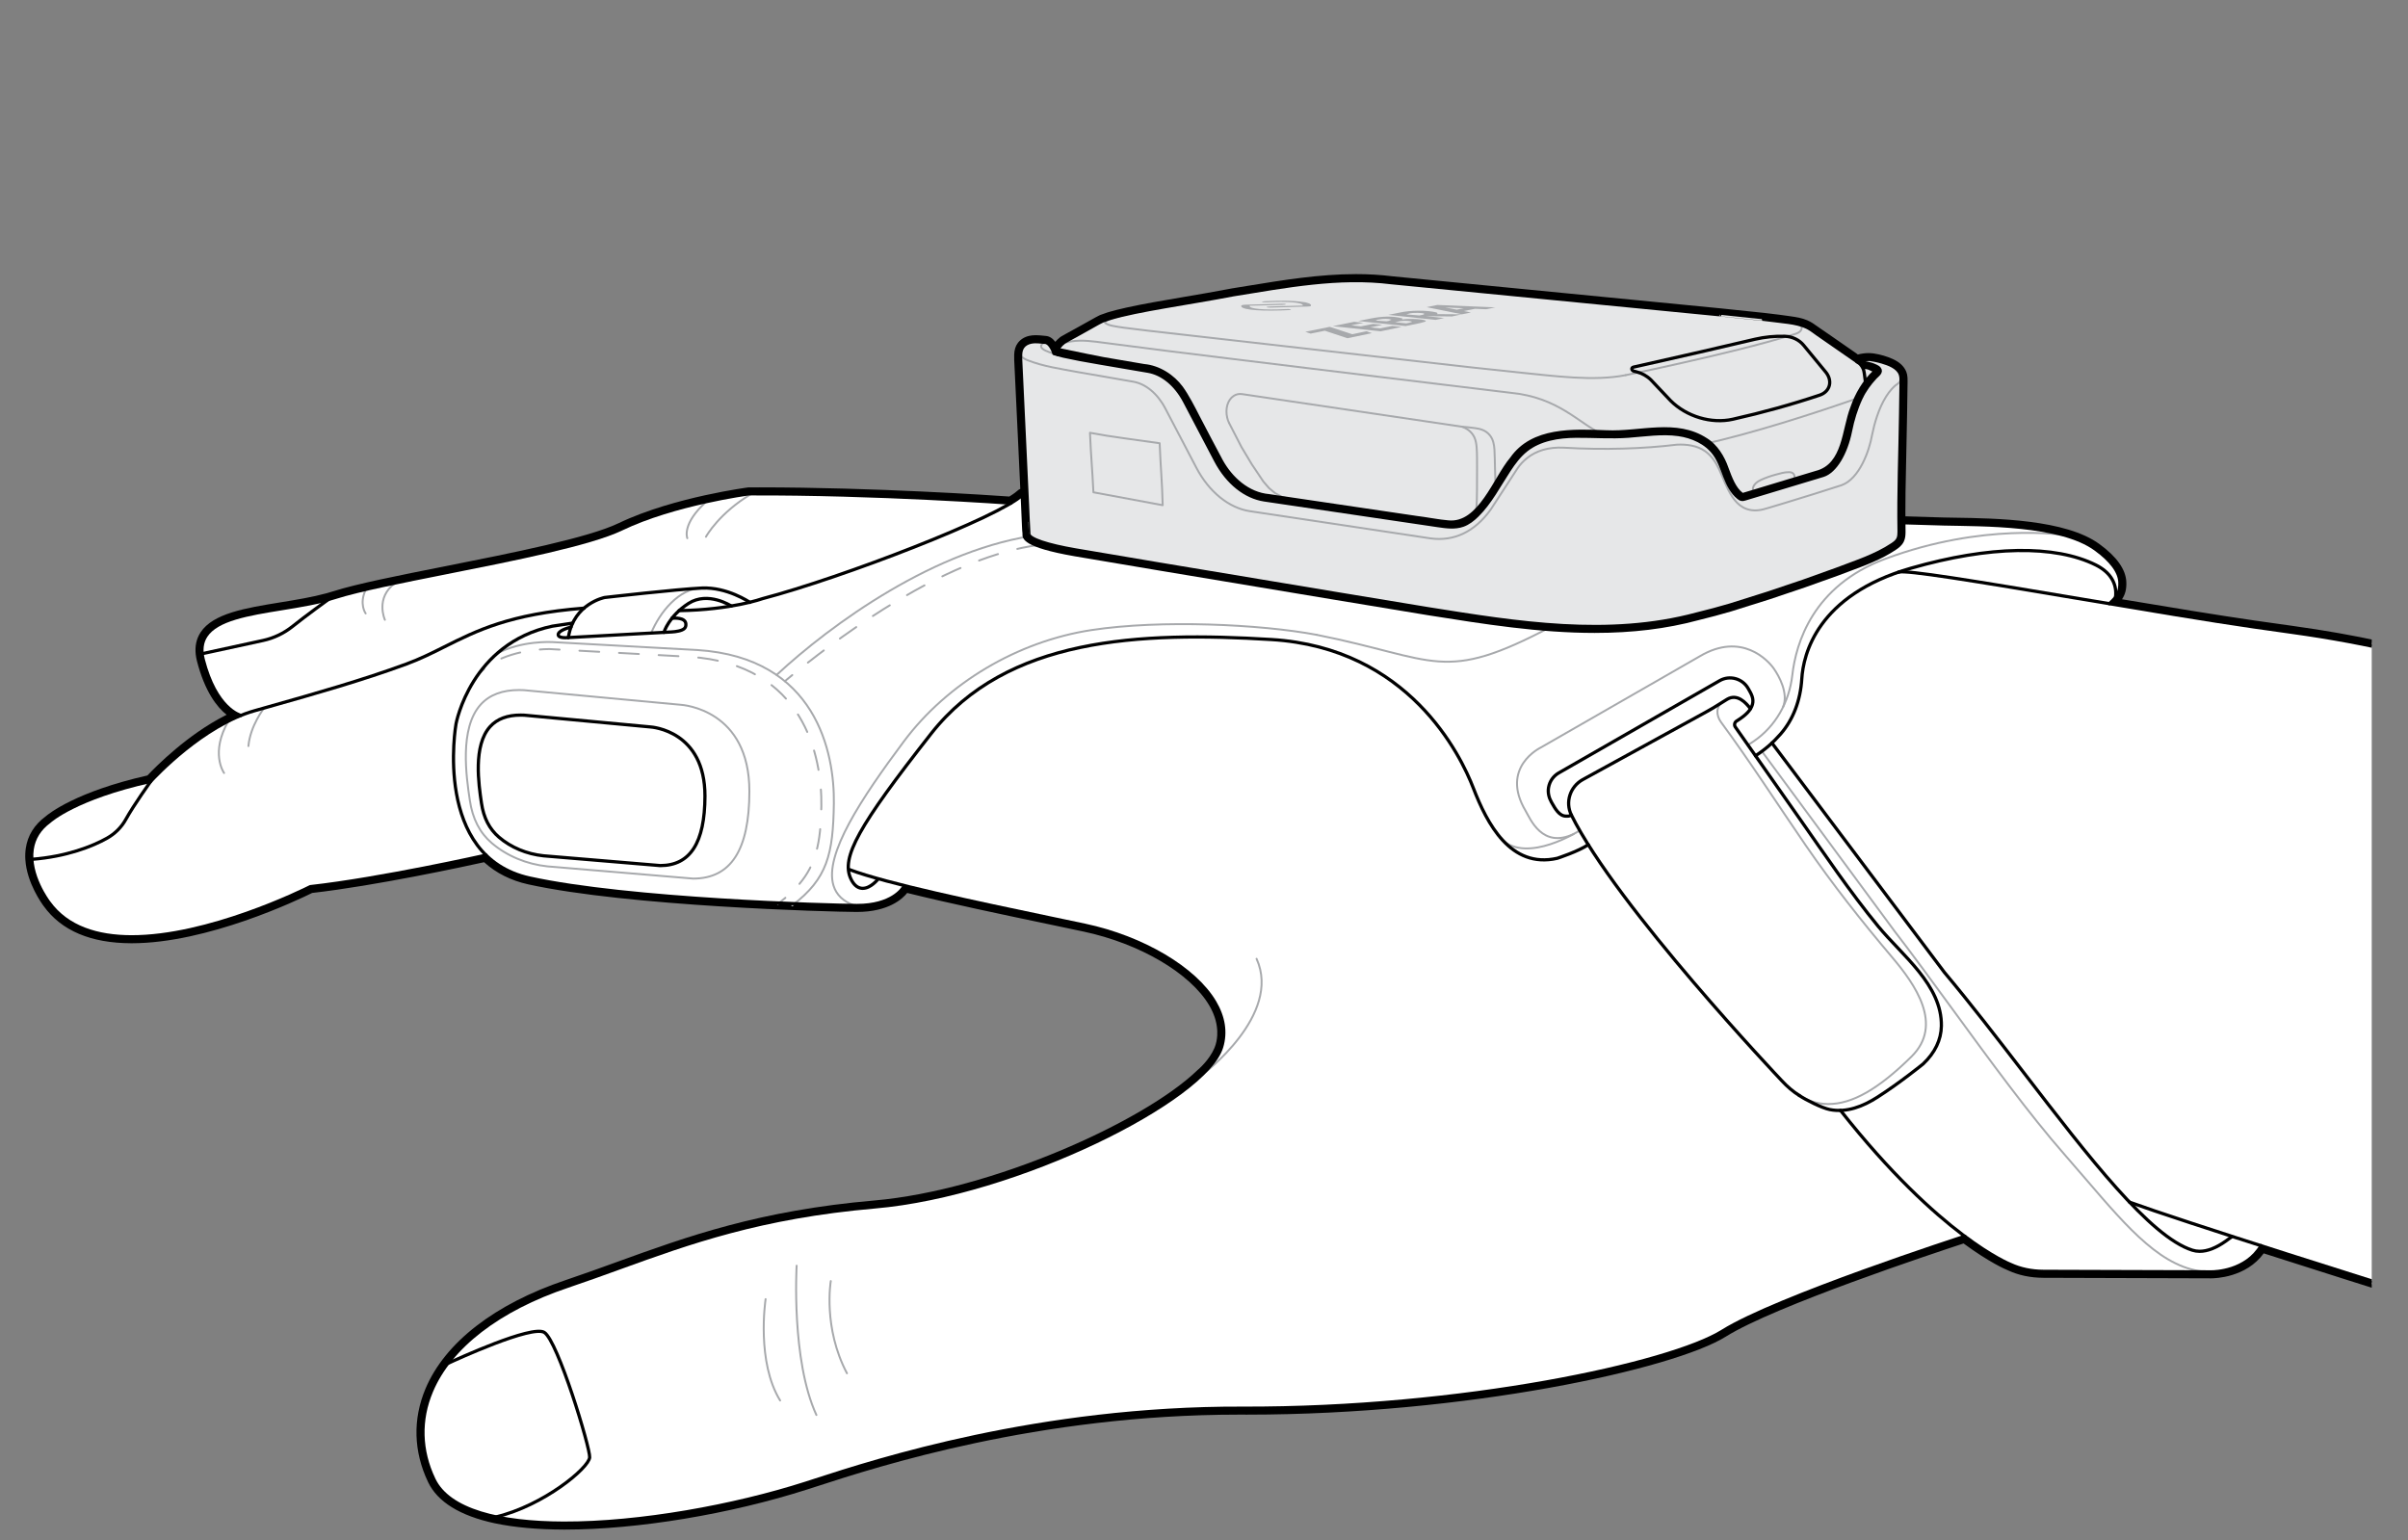 <?xml version="1.0" encoding="utf-8"?>
<!-- Generator: Adobe Illustrator 28.1.0, SVG Export Plug-In . SVG Version: 6.00 Build 0)  -->
<svg version="1.1" id="Standard_Layer" xmlns="http://www.w3.org/2000/svg" xmlns:xlink="http://www.w3.org/1999/xlink" x="0px"
	 y="0px" viewBox="0 0 372.936 238.555" style="enable-background:new 0 0 372.936 238.555;" xml:space="preserve">
<rect x="0" y="0" width="372.936" height="238.555" fill="#808080" stroke="none"/>
<style type="text/css">
	.st0{clip-path:url(#SVGID_00000168085925374506818880000009715123095488724154_);}
	.st1{fill:#FFFFFF;}
	.st2{fill:none;stroke:#A7A9AC;stroke-width:0.3;stroke-linecap:round;stroke-linejoin:round;}
	
		.st3{fill:none;stroke:#A7A9AC;stroke-width:0.3;stroke-linecap:round;stroke-linejoin:round;stroke-dasharray:0,0,3.072,3.072;}
	
		.st4{fill:none;stroke:#A7A9AC;stroke-width:0.3;stroke-linecap:round;stroke-linejoin:round;stroke-dasharray:0,0,3.098,3.098;}
	.st5{fill:none;stroke:#000000;stroke-width:0.5;stroke-linecap:round;stroke-linejoin:round;}
	.st6{fill:#E6E7E8;}
	.st7{fill:#A7A9AC;}
	.st8{display:none;fill:none;stroke:#FFFFFF;stroke-width:3;stroke-linecap:round;stroke-linejoin:round;}
</style>
<g>
	<g>
		<defs>
			<rect id="SVGID_1_" x="2.553" y="39.056" width="364.766" height="199.5"/>
		</defs>
		<clipPath id="SVGID_00000040552205828329812660000012133669047023063215_">
			<use xlink:href="#SVGID_1_"  style="overflow:visible;"/>
		</clipPath>
		<g style="clip-path:url(#SVGID_00000040552205828329812660000012133669047023063215_);">
			<path class="st1" d="M87.285,236.415c-4.044-0.014-7.588-0.337-10.534-0.961
				c-0.016-0.002-0.031-0.005-0.046-0.008c-5.21-1.13-8.558-3.181-9.95-6.094
				c-2.199-4.602-2.333-9.471-0.387-14.083
				c2.965-7.011,10.567-12.88,21.407-16.526c2.687-0.904,5.317-1.857,7.862-2.779
				l0.227-0.081c10.736-3.888,21.819-7.9,39.597-9.442
				c18.137-1.573,41.959-12.222,50.351-20.333
				c0.049-0.042,1.853-1.54,2.728-3.572c0.647-1.506,0.469-3.104,0.467-3.119
				c-0.097-1.327-0.533-2.649-1.302-3.953c-3.012-5.1-10.96-9.786-19.778-11.66
				l-5.531-1.166c-6.904-1.447-15.468-3.242-22.106-4.895
				c-0.219,0.353-2.054,3.01-7.541,3.01c-4.217-0.013-35.422-0.873-50.809-4.259
				c-2.692-0.591-4.984-1.766-6.817-3.491c-2.137,0.476-16.686,3.672-26.914,4.817
				c-1.948,0.969-16.066,7.778-27.793,7.778c-6.172-0.014-10.597-1.88-13.245-5.547
				c-0.255-0.34-2.523-3.462-2.741-6.922c-0.039-0.542-0.02-1.1,0.06-1.652
				c0.273-1.867,1.243-3.424,2.884-4.628c0.126-0.118,4.148-3.69,15.722-6.286
				c1.181-1.26,6.115-6.309,12.018-9.299c0.013-0.008,0.024-0.015,0.036-0.021
				c0.318-0.161,0.635-0.313,0.947-0.455c-1.398-0.866-3.705-3.07-5.107-8.53
				c-0.081-0.33-0.141-0.647-0.174-0.952c-0.13-1.167,0.096-2.206,0.671-3.087
				c1.809-2.77,6.765-3.573,12.012-4.424c2.435-0.396,4.951-0.807,7.227-1.428
				c0.377-0.103,0.747-0.212,1.11-0.327c3.549-1.134,10.167-2.446,17.175-3.836
				l0.279,0.454l-0.098-0.49c10.339-2.055,22.058-4.384,26.851-6.688
				c4.339-2.083,9.583-3.473,13.228-4.272c0.011-0.003,0.03-0.008,0.03-0.008
				c3.839-0.842,6.614-1.203,6.637-1.205l1.635-0.006
				c18.462,0,36.968,1.294,38.876,1.432c0.688-0.419,1.203-0.788,1.533-1.097
				c0.093-0.087,0.216-0.135,0.342-0.135c0.011,0,7.331,0.467,7.331,0.467
				l135.417,4.001c0.503,0.011,1.06,0.02,1.656,0.028
				c6.363,0.099,17.015,0.263,22.111,3.977c2.57,1.869,3.908,3.725,3.977,5.516
				c0.046,1.094-0.179,1.858-0.776,2.637c-0.092,0.121-0.192,0.241-0.302,0.362
				c7.235,1.213,15.286,2.548,21.341,3.426c2.135,0.309,4.066,0.58,5.855,0.827
				c10.291,1.434,16.665,3,28.236,5.846c3.132,0.77,6.653,1.636,10.746,2.62
				c22.424,5.407,62.451,12.177,63.709,12.215c0.141,0.004,0.281,0.067,0.373,0.175
				c0.092,0.106,0.143,0.247,0.125,0.387l-12.963,103.923
				c-0.019,0.147-0.101,0.278-0.225,0.358c-0.082,0.053-0.177,0.08-0.271,0.08
				c-0.05,0-0.1-0.008-0.148-0.022l-0.411-0.127
				c-10.271-3.173-62.884-19.444-93.708-29.337
				c-2.544,3.84-7.343,3.954-7.896,3.954l-26.009-0.08
				c-1.941-0.006-3.729-0.383-5.314-1.121c-0.448-0.181-2.93-1.255-6.979-4.255
				c-4.006,1.31-29.452,9.719-37.163,14.554
				c-8.014,5.018-39.999,12.016-73.888,12.016l-1.29-0.002
				c-31.186,0-56.074,8.077-65.443,11.118l-1.495,0.481
				c-11.925,3.827-26.25,6.204-37.385,6.204H87.285z"/>
			<path d="M117.571,76.488c18.648,0,37.639,1.34,38.995,1.442
				c0.784-0.469,1.377-0.889,1.753-1.241l7.299,0.465l135.434,4.002
				c5.797,0.125,18.042-0.06,23.487,3.909c2.444,1.778,3.71,3.506,3.772,5.13
				c0.037,0.883-0.105,1.574-0.673,2.315c-0.241,0.315-0.555,0.642-0.969,0.994
				c8.161,1.37,16.247,2.71,22.334,3.593c2.136,0.309,4.068,0.58,5.858,0.827
				c13.025,1.815,19.618,3.809,38.933,8.457
				c22.208,5.355,62.685,12.229,63.823,12.229c0.002,0,0.004,0,0.006-0
				l-12.963,103.922c-0.778-0.241-60.724-18.741-94.484-29.581
				c-2.346,3.951-7.155,4.049-7.679,4.049h-0.043l-25.964-0.08
				c-1.864-0.006-3.58-0.364-5.105-1.074c-0.043-0.018-2.648-1.031-7.099-4.358
				c-0.889,0.29-29.229,9.488-37.519,14.686
				c-8.015,5.018-39.793,11.94-73.618,11.94c-0.252,0-0.509-0-0.761-0.001
				c-0.179-0.001-0.353-0.001-0.532-0.001c-31.244,0-56.184,8.086-65.6,11.143
				l-1.494,0.482c-10.986,3.525-25.461,6.18-37.233,6.18
				c-0.081,0-0.163-0-0.244-0c-3.858-0.012-7.42-0.309-10.463-0.957
				h-0.012c-4.722-1.025-8.198-2.877-9.605-5.821
				c-2.136-4.469-2.266-9.198-0.377-13.673c2.908-6.877,10.408-12.648,21.106-16.247
				c2.772-0.932,5.475-1.914,8.099-2.864c10.692-3.87,21.747-7.877,39.47-9.414
				c18.522-1.607,42.18-12.28,50.655-20.472c0,0,1.903-1.559,2.839-3.733
				c0.714-1.659,0.505-3.378,0.505-3.378c-0.099-1.372-0.55-2.758-1.368-4.147
				c-3.08-5.216-11.161-9.994-20.105-11.895c-1.747-0.37-3.605-0.759-5.531-1.167
				c-7.333-1.537-15.834-3.321-22.451-4.982l-0.185,0.315
				c-0.068,0.111-1.696,2.772-7.117,2.772c-0.012,0-0.025,0-0.037-0
				c-4.173-0.012-35.316-0.87-50.662-4.247c-2.895-0.636-5.099-1.907-6.772-3.549
				c-0.161,0.037-16.321,3.667-27.211,4.877c-1.244,0.622-15.759,7.766-27.649,7.766
				c-0.031,0-0.061-0-0.092-0c-5.21-0.012-9.908-1.407-12.747-5.34
				c-0.111-0.148-2.432-3.235-2.648-6.661c-0.037-0.512-0.019-1.031,0.056-1.549
				c0.253-1.728,1.154-3.173,2.685-4.296c0.142-0.13,4.105-3.661,15.686-6.235
				c0.617-0.667,5.766-6.167,12.013-9.321l0.006-0.006
				c0.636-0.321,1.284-0.617,1.938-0.877c-0.179-0.056-3.877-1.037-5.84-8.679
				c-0.074-0.302-0.13-0.599-0.161-0.883c-0.117-1.049,0.08-1.975,0.593-2.759
				c1.685-2.58,6.537-3.37,11.673-4.204c2.463-0.401,4.994-0.815,7.278-1.438
				c0.383-0.105,0.759-0.216,1.13-0.333c3.537-1.13,10.179-2.445,17.21-3.84
				c10.408-2.068,22.198-4.408,27.062-6.747c4.166-2,9.202-3.376,13.146-4.24
				c0.001-0.001,0.001-0.001,0.002-0.002l-0.001,0.002
				c0.001-0,0.001-0,0.002-0c3.766-0.827,6.525-1.191,6.58-1.198
				c0.528-0.002,1.057-0.003,1.586-0.003 M457.623,118.609h0.005 M117.57,75.488
				c-0.53,0-1.061,0.001-1.59,0.003c-0.035,0-0.071,0.002-0.106,0.006
				c-0.023,0.003-2.773,0.357-6.635,1.204c-0.034,0.006-0.068,0.013-0.102,0.022
				c-3.669,0.806-8.94,2.205-13.314,4.305c-4.74,2.28-16.435,4.604-26.754,6.654
				l-0.07,0.014l-0.146,0.029c-6.998,1.388-13.607,2.7-17.174,3.839
				c-0.356,0.113-0.72,0.22-1.09,0.322c-2.243,0.612-4.75,1.021-7.174,1.416
				c-5.359,0.87-10.421,1.691-12.35,4.644c-0.641,0.981-0.893,2.13-0.749,3.417
				c0.034,0.312,0.096,0.652,0.183,1.01c1.228,4.782,3.119,7.162,4.597,8.338
				c-0.058,0.029-0.116,0.058-0.175,0.087c-0.022,0.011-0.044,0.023-0.066,0.036
				c-5.805,2.948-10.664,7.84-12.022,9.276
				c-11.085,2.508-15.294,5.93-15.794,6.364c-1.73,1.282-2.755,2.941-3.047,4.931
				c-0.084,0.59-0.106,1.183-0.063,1.766c0.227,3.6,2.577,6.83,2.844,7.187
				c2.737,3.791,7.298,5.727,13.546,5.741l0.094,0
				c11.68,0,25.697-6.685,27.936-7.792c9.794-1.106,23.758-4.127,26.624-4.76
				c1.865,1.69,4.17,2.845,6.858,3.435c15.439,3.397,46.691,4.258,50.873,4.27
				c4.977,0,7.133-2.106,7.793-2.944c6.594,1.631,14.998,3.393,21.795,4.817
				l2.625,0.554l2.903,0.613c8.69,1.847,16.507,6.439,19.452,11.426
				c0.728,1.236,1.143,2.485,1.231,3.71c0.006,0.06,0.166,1.534-0.426,2.91
				c-0.823,1.913-2.538,3.342-2.555,3.356c-0.02,0.017-0.041,0.035-0.06,0.053
				c-8.333,8.054-32.01,18.63-50.047,20.194
				c-17.839,1.547-28.951,5.57-39.697,9.46l-0.193,0.07
				c-2.561,0.928-5.209,1.888-7.911,2.797
				c-10.978,3.693-18.687,9.661-21.708,16.806
				c-2.004,4.748-1.867,9.76,0.395,14.494c1.463,3.06,4.926,5.202,10.295,6.367
				c0.025,0.005,0.05,0.01,0.075,0.013c2.976,0.628,6.545,0.953,10.61,0.966
				l0.247,0c11.183,0,25.567-2.386,37.538-6.227l1.495-0.482
				c9.348-3.035,34.176-11.095,65.293-11.095l0.529,0.001l0.763,0.001
				c33.975,0,66.084-7.043,74.149-12.092c7.546-4.731,32.291-12.942,36.808-14.422
				c3.981,2.924,6.433,3.984,6.897,4.171c1.61,0.751,3.469,1.144,5.485,1.15
				l25.964,0.08c0.61,0,5.409-0.114,8.142-3.866
				c31.192,10.006,83.315,26.123,93.516,29.273l0.256,0.079
				c0.097,0.03,0.196,0.045,0.296,0.045c0.19,0,0.379-0.054,0.542-0.16
				c0.249-0.161,0.413-0.423,0.45-0.716l12.954-103.851
				c0.013-0.063,0.019-0.128,0.019-0.195c0-0.55-0.441-0.996-0.99-1
				c-1.501-0.109-41.442-6.857-63.607-12.201
				c-4.092-0.985-7.612-1.85-10.743-2.62
				c-11.587-2.849-17.97-4.418-28.286-5.855
				c-1.79-0.247-3.72-0.518-5.853-0.826c-5.841-0.847-13.5-2.112-20.503-3.286
				c0.51-0.777,0.712-1.596,0.667-2.668c-0.074-1.947-1.481-3.932-4.183-5.896
				c-5.222-3.807-15.971-3.973-22.393-4.072c-0.597-0.009-1.154-0.018-1.661-0.029
				l-135.426-4.002l-7.265-0.464c-0.021-0.001-0.042-0.002-0.064-0.002
				c-0.253,0-0.497,0.096-0.683,0.269c-0.201,0.188-0.59,0.5-1.317,0.951
				c-2.623-0.186-20.78-1.421-38.748-1.421
				C117.57,75.488,117.57,75.488,117.57,75.488z"/>
			<path class="st2" d="M276.163,109.484c0.832-2.113-0.609-4.731-1.461-5.947
				s-4.959-5.721-11.424-1.901l-24.649,14.147c0,0-6.375,3.037-2.352,9.812
				c0.723,1.217,2.552,5.902,7.456,3.578"/>
			<path class="st2" d="M59.609,96.002c-0.015-0.035-1.532-3.401,1.583-5.685"/>
			<path class="st2" d="M56.629,95.018c-0.043-0.059-1.018-1.486-0.015-3.615"/>
			<path class="st2" d="M38.472,115.557c0.294-3.145,2.359-5.787,2.443-5.894"/>
			<path class="st2" d="M34.704,119.729c-0.09-0.124-2.155-3.16,0.672-8.037"/>
			<path class="st2" d="M80.409,106.877c-2.591-0.008-4.59,0.743-5.951,2.237
				c-3.35,3.682-2.234,11.219-1.695,14.841c0.423,2.861,1.534,5.028,3.397,6.624
				c2.326,1.99,5.391,3.274,8.634,3.615l22.569,1.891
				c5.833-0.014,8.685-4.426,8.697-13.49c0.019-12.66-10.235-13.411-10.671-13.436
				l-24.272-2.263C80.875,106.883,80.639,106.877,80.409,106.877z"/>
			<path class="st2" d="M341.79,196.997c-6.77-0.393-12.042-6.54-18.72-14.323
				c-1.062-1.238-2.164-2.523-3.317-3.837
				c-5.466-6.232-11.558-14.575-17.451-22.644
				c-3.171-4.341-6.163-8.442-8.868-11.943l-20.561-27.877"/>
			<path class="st2" d="M270.701,115.384c0.398-0.224,0.57-0.342,0.94-0.596
				c3.292-2.246,5.458-5.973,5.943-10.225c0.561-4.925,3.174-13.811,14.36-17.991
				c15.215-5.684,27.646-3.708,27.765-3.687"/>
			<path class="st2" d="M232.605,130.044c4.007,3.743,11.966-1.355,12.05-1.41"/>
			<path class="st2" d="M132.3,140.235c-1.696-0.6-2.778-1.638-3.218-3.083
				c-1.459-4.803,4.366-13.549,10.878-22.284
				c6.762-9.07,17.633-15.529,29.077-17.276
				c10.79-1.645,26.207-0.893,34.878,0.735"/>
			<path class="st2" d="M126.438,219.166c-3.909-8.492-3.067-22.976-3.058-23.121"/>
			<path class="st2" d="M131.172,212.708c-3.732-7.064-2.517-14.213-2.504-14.284"/>
			<path class="st2" d="M120.821,216.922c-3.66-5.949-2.307-15.305-2.248-15.7"/>
			<path class="st2" d="M186.141,166.511c0.125-0.091,12.433-9.282,8.467-18.008"/>
			<path class="st2" d="M109.332,83.143c0.082-0.15,2.075-3.684,7-6.625"/>
			<path class="st2" d="M106.446,83.362c-0.036-0.101-0.855-2.237,2.96-5.674"/>
			<path class="st2" d="M266.836,108.71c-1.083,0.684-1.08,2.078-0.296,3.142
				c4.579,6.215,8.746,12.717,13.114,19.078c4.132,6.017,8.66,11.751,13.372,17.322
				c3.566,4.216,8.017,10.462,3.018,15.395c-5.088,5.024-9.187,7.366-12.874,7.355
				c-0.056-0-0.11-0-0.166-0.002c-1.523-0.034-2.96-0.47-4.339-1.321"
				/>
			<path class="st2" d="M108.735,91.081c-3.625,0.025-6.587,3.837-7.884,6.974"/>
			<path class="st2" d="M120.468,140.004c0.412-0.318,0.801-0.631,1.167-0.943"/>
			<path class="st3" d="M123.814,136.902c2.534-3,3.308-6.347,3.393-12.012
				c0.114-7.644-2.624-22.019-20.422-23.16l-21.677-1.198
				c0,0-5.075-0.076-8.858,2.178"/>
			<path class="st2" d="M74.99,103.598c-0.383,0.319-0.74,0.672-1.062,1.061"/>
			<path class="st2" d="M122.7,140.235c5.447-4.158,6.324-7.906,6.443-15.76
				c0.118-7.854-2.72-22.623-21.166-23.795l-22.467-1.231
				c0,0-4.781-0.272-8.568,1.809"/>
			<path class="st2" d="M120.27,104.545c8.344-7.759,24.773-19.776,40.904-21.723"/>
			<path class="st2" d="M121.546,105.51c0.349-0.289,0.736-0.607,1.158-0.95"/>
			<path class="st4" d="M125.122,102.63c8.15-6.38,23.507-17.135,37.027-18.365"/>
			<path class="st2" d="M163.699,84.166c0.503-0.018,1.003-0.022,1.5-0.01"/>
			<path class="st5" d="M50.858,92.852c-0.024,0.017-3.578,2.585-5.537,4.162
				c-1.334,1.07-2.911,1.826-4.564,2.185l-9.45,2.052"/>
			<path class="st5" d="M23.356,121.017c-0.03,0.031-2.601,3.61-3.879,5.911
				c-0.664,1.196-1.661,2.196-2.888,2.89c-2.247,1.272-6.328,2.874-11.662,3.279"/>
			<path class="st5" d="M69.396,211.161c1.32-0.614,12.956-5.952,14.896-4.79
				c2.067,1.249,7.131,17.897,7.031,19.358c-0.115,1.638-7.115,7.456-14.51,9.229"
				/>
			<path class="st5" d="M37.312,110.811c-0.179-0.052-3.874-1.032-5.842-8.676
				c-0.365-1.419-0.221-2.644,0.432-3.641c1.688-2.583,6.539-3.372,11.676-4.207
				c2.877-0.467,5.853-0.951,8.407-1.767c3.541-1.13,10.182-2.448,17.212-3.843
				c10.405-2.064,22.2-4.405,27.063-6.743
				c8.144-3.917,19.617-5.429,19.731-5.444c19.741-0.08,40.371,1.425,40.576,1.44
				"/>
			<path class="st5" d="M75.278,132.456c-0.162,0.036-16.323,3.667-27.213,4.875
				c-1.249,0.626-15.834,7.807-27.743,7.771c-5.209-0.015-9.905-1.412-12.747-5.342
				c-0.127-0.166-3.171-4.231-2.592-8.211c0.251-1.729,1.155-3.175,2.688-4.298
				c0.141-0.13,4.103-3.657,15.685-6.234c0.742-0.808,8.117-8.678,16.036-10.923
				l2.284-0.647c7.381-2.089,14.352-4.062,21.262-6.598
				c2.118-0.778,3.935-1.686,5.856-2.648c5.018-2.511,10.13-5.108,21.658-6.005"
				/>
			<path class="st5" d="M271.877,117.061c1.576-1.022,2.731-2.053,3.874-3.352
				c1.95-2.221,3.092-5.185,3.3-8.568c0.234-3.762,2.352-12.964,16.95-17.147
				c12.096-3.466,22.245-3.635,28.588-0.484c2.193,1.093,3.325,2.837,3.053,5.003"
				/>
			<path class="st5" d="M135.992,136.161c-0.048,0.061-1.145,1.438-2.381,1.435
				c-0.06-0-0.121-0.004-0.181-0.01c-0.681-0.079-1.241-0.581-1.665-1.49
				c-1.519-3.27,1.15-8.092,12.415-22.432
				c11.743-14.951,32.286-15.855,52.722-14.608
				c21.299,1.302,29.328,17.945,31.282,23.016
				c2.106,5.458,5.745,12.52,12.995,10.867c0.015-0.006,3.26-1.062,4.802-2.107"/>
			<path class="st5" d="M139.864,137.479c-0.067,0.114-1.704,2.789-7.157,2.773
				c-4.169-0.013-35.316-0.87-50.659-4.248
				c-15.02-3.307-11.457-23.693-11.42-23.897
				c0.022-0.123,2.331-12.472,14.923-15.12l3.14-0.473"/>
			<path class="st5" d="M326.671,93.506c1.391-1.184,1.689-2.053,1.644-3.31
				c-0.062-1.623-1.332-3.35-3.774-5.129c-5.443-3.968-17.547-3.769-23.483-3.913
				l-135.439-4.001l-7.296-0.462c-3.641,3.426-27.786,12.754-40.22,16.03
				c-0.054,0.017-4.799,1.733-12.927,1.859"/>
			<path class="st5" d="M80.641,110.76c-2.06-0.006-3.647,0.59-4.727,1.776
				c-2.671,2.931-1.776,8.959-1.347,11.856c0.336,2.281,1.222,4.007,2.706,5.277
				c1.855,1.589,4.304,2.614,6.894,2.885l18.095,1.517
				c4.633-0.012,6.902-3.532,6.916-10.763c0.013-10.097-8.158-10.698-8.505-10.718
				l-19.466-1.815C81.014,110.766,80.826,110.76,80.641,110.76z"/>
			<path class="st5" d="M88.015,98.754l0.043-0.217c0.882-5.058,5.546-5.984,5.594-5.994
				c0.132-0.015,11.263-1.287,15.082-1.462c3.874-0.155,7.258,2.123,7.398,2.219"
				/>
			<path class="st5" d="M113.26,93.87c-0.041-0.027-3.612-2.345-6.625-0.407
				c-3.06,1.965-3.805,4.464-3.811,4.485"/>
			<path class="st5" d="M278.665,169.679c-0.93-0.574-1.834-1.337-2.721-2.294
				c-0.262-0.284-25.514-26.905-32.578-41.147
				c-0.982-1.978-0.209-4.387,1.755-5.483l0.719-0.394l1.924-1.055l2.785-1.527
				l3.3-1.81l3.47-1.903l3.295-1.807l2.776-1.522
				c0.669-0.367,1.339-0.731,1.995-1.12c0.89-0.528,1.319-0.841,2.097-1.304
				c1.579-0.939,2.925,0.539,3.618,1.462"/>
			<path class="st5" d="M345.653,191.549c-0.348,0.259-0.657,0.483-0.927,0.677
				c-1.494,1.06-2.854,1.591-4.062,1.587c-0.393-0.001-0.768-0.058-1.128-0.173
				c-6.551-2.079-16.035-14.404-26.077-27.456
				c-4.061-5.275-8.259-10.731-12.33-15.584l-26.7-35.52"/>
			<path class="st5" d="M350.185,192.938c-2.339,3.965-7.163,4.063-7.683,4.061
				l-0.047-0l-25.961-0.079c-1.866-0.006-3.584-0.366-5.105-1.07
				c-0.09-0.035-10.884-4.255-26.344-23.859"/>
			<path class="st5" d="M243.367,126.239c-0.365,0.208-0.523,0.174-0.823,0.173
				c-1.072-0.003-1.695-1.163-2.272-2.176c-0.388-0.682-0.576-1.474-0.443-2.248
				c0.167-0.973,0.743-1.79,1.585-2.273l24.911-14.284
				c1.547-0.888,3.528-0.352,4.418,1.199l0.067,0.116
				c0.414,0.718,0.841,1.461,0.597,2.358c-0.235,0.859-0.96,1.652-2.454,2.576
				c-0.319,0.197-0.411,0.621-0.196,0.928c3.285,4.688,6.572,9.374,9.862,14.058
				c3.949,5.62,7.874,11.466,12.276,16.828c3.666,4.466,9.881,9.065,9.772,15.426
				c-0.037,2.145-0.985,4.118-2.818,5.864c-0.052,0.043-3.596,2.926-7.101,5.167
				c-2.187,1.401-4.756,2.432-7.386,1.904c-1.186-0.238-3.705-1.493-4.695-2.176"/>
			<path class="st5" d="M294.028,88.618c1.172-0.369,11.609,1.349,28.675,4.221
				c9.454,1.59,19.231,3.235,26.305,4.259c2.132,0.308,4.066,0.577,5.854,0.828
				c13.025,1.817,19.617,3.806,38.935,8.459
				c22.249,5.36,62.831,12.253,63.829,12.227L444.66,222.532
				c-0.989-0.305-99.105-30.585-114.855-36.334"/>
			<path class="st5" d="M304.304,191.484c-0.291,0.095-29.153,9.437-37.538,14.689
				c-8.07,5.056-40.269,12.046-74.375,11.942
				c-31.496-0.095-56.661,8.068-66.133,11.141l-1.492,0.483
				c-11.065,3.549-25.663,6.214-37.477,6.179
				c-9.853-0.03-17.768-1.938-20.081-6.778c-2.139-4.469-2.269-9.198-0.375-13.674
				c2.907-6.878,10.403-12.651,21.104-16.251c2.768-0.932,5.476-1.913,8.095-2.862
				c10.695-3.874,21.753-7.879,39.471-9.416
				c21.99-1.906,51.218-16.593,53.689-24.737c0.693-2.279,0.335-4.631-1.057-6.991
				c-3.082-5.216-11.162-9.997-20.106-11.897c-1.744-0.371-3.602-0.76-5.527-1.164
				c-11.233-2.358-25.212-5.292-30.948-7.456"/>
			<path class="st5" d="M104.071,95.759c0.373-0.028,2.063-0.151,2.151,0.873
				c0.053,0.619-0.324,0.825-0.607,0.949c-0.654,0.268-1.541,0.305-2.018,0.325
				l-0.16,0.008L87.698,98.771c-0.058,0.001-0.114,0.002-0.168,0.002
				c-0.973-0.003-1.052-0.311-1.077-0.416c-0.087-0.343,0.519-0.867,1.975-1.217"/>
			<path class="st2" d="M203.915,98.327c18.759,3.734,19.395,7.682,36.394-1.293"/>
			<path class="st6" d="M246.963,97.533c-8.516,0-17.104-1.365-25.408-2.685l-14.863-2.457
				l-27.313-4.554l-12.896-2.178c-7.569-1.319-7.618-2.533-7.635-2.932l0.047-0.002
				c-0.087-0.5-0.13-1.514-0.217-3.563c-0.02-0.459-0.034-0.793-0.037-0.856
				c-0.163-3.394-0.318-6.792-0.473-10.183l-0.04-0.842
				c-0.181-3.844-0.362-7.682-0.55-11.526c-0.014-0.26-0.019-0.528-0.004-0.79
				c0.012-0.632,0.165-1.144,0.468-1.546c0.332-0.449,0.856-0.773,1.476-0.911
				c0.277-0.061,0.573-0.09,0.906-0.09c0.367,0,0.738,0.036,1.107,0.073
				l0.385,0.037c0.712,0.031,1.234,0.774,1.534,1.406
				c0.127-0.417,0.461-0.841,0.997-1.267c0.019-0.019,0.036-0.036,0.054-0.049
				l0.771-0.447l1.896-1.043l2.755-1.538l0.607-0.313l1.176-0.42
				c0.796-0.24,1.691-0.468,2.925-0.743c2.532-0.56,5.56-1.075,8.766-1.62
				c2.456-0.419,4.997-0.851,7.542-1.341l2.347-0.381
				c5.461-0.894,11.107-1.817,16.726-1.817c1.964,0,3.789,0.109,5.579,0.333
				l50.81,4.965l6.766,0.707l0.838,0.1c0.966,0.114,1.933,0.229,2.895,0.372
				l0.335,0.049c0.823,0.118,1.675,0.24,2.483,0.59
				c0.561,0.242,1.031,0.58,1.486,0.907c0.147,0.105,0.6,0.419,0.6,0.419
				c0.366,0.249,0.733,0.499,1.097,0.752l4.312,2.989
				c0.025,0.018,0.079,0.06,0.146,0.115c0.053,0.044,0.167,0.138,0.255,0.203
				c0.723-0.191,1.256-0.269,1.78-0.269c0.259,0,0.521,0.02,0.793,0.062
				c0.946,0.147,1.889,0.425,2.726,0.802c0.963,0.434,1.573,0.997,1.864,1.725
				c0.083,0.207,0.131,0.44,0.149,0.732c0.009,0.148,0.009,0.294,0.01,0.436
				l0.001,0.179c-0.022,1.706-0.045,3.387-0.076,5.068
				c-0.027,1.947-0.072,3.897-0.118,5.849c-0.094,4.04-0.19,8.219-0.118,12.321
				c-0.003,0.373-0.007,0.866-0.221,1.312c-0.24,0.49-0.668,0.806-1.05,1.063
				c-2.159,1.45-4.638,2.37-7.035,3.26c-0.603,0.224-1.202,0.446-1.794,0.676
				l-5.091,1.82l-5.484,1.852L268.034,94.203l-2.484,0.699l-2.706,0.691
				C257.99,96.898,252.794,97.533,246.963,97.533z"/>
			<path d="M210.008,43.457c1.838,0,3.677,0.099,5.518,0.329l50.823,4.966l6.762,0.706
				c1.238,0.15,2.478,0.285,3.711,0.469c0.909,0.136,1.841,0.235,2.694,0.603
				c0.684,0.296,1.24,0.761,1.85,1.177c0.415,0.283,0.833,0.566,1.246,0.852
				c0.917,0.636,1.834,1.272,2.751,1.908c0.52,0.361,1.041,0.722,1.561,1.083
				c0.077,0.054,0.508,0.441,0.624,0.441c0.004,0,0.007-0,0.01-0.001
				l0.095-0.028c0.592-0.164,1.152-0.273,1.738-0.273
				c0.233,0,0.469,0.017,0.714,0.055c0.879,0.137,1.785,0.398,2.598,0.764
				c0.68,0.306,1.318,0.741,1.605,1.455c0.073,0.181,0.102,0.38,0.114,0.579
				c0.012,0.199,0.007,0.399,0.01,0.59c-0.023,1.683-0.045,3.367-0.076,5.051
				c-0.085,6.057-0.343,12.126-0.237,18.189c-0.002,0.364-0.013,0.755-0.172,1.087
				c-0.184,0.376-0.535,0.634-0.878,0.866c-2.641,1.773-5.782,2.739-8.729,3.883
				l-5.078,1.815l-5.477,1.848l-5.902,1.856l-2.469,0.694l-2.695,0.689
				c-5.19,1.395-10.464,1.924-15.756,1.924c-8.577,0-17.204-1.388-25.624-2.727
				l-14.565-2.408l-27.313-4.554l-12.896-2.177
				c-4.299-0.749-7.187-1.679-7.218-2.459c-0.026,0-0.195-4.187-0.208-4.43
				c-0.163-3.389-0.318-6.788-0.473-10.177c-0.194-4.126-0.387-8.244-0.59-12.37
				c-0.013-0.243-0.017-0.494-0.004-0.737c0.009-0.46,0.097-0.913,0.368-1.273
				c0.28-0.378,0.718-0.62,1.185-0.723c0.263-0.057,0.531-0.078,0.8-0.078
				c0.482,0,0.969,0.067,1.448,0.108c0.695,0.031,1.237,1.271,1.358,1.737
				l0.593,0.154c0,0,0.059-0.574,0.068-0.574c-0.015-0.364,0.272-0.82,0.897-1.308
				c0.008-0.018,0.026-0.026,0.034-0.035l0.696-0.394l1.891-1.039l2.758-1.541
				l0.593-0.305l1.112-0.393c0.854-0.258,1.813-0.492,2.868-0.727
				c4.434-0.98,10.388-1.822,16.294-2.957
				C197.302,44.64,203.643,43.457,210.008,43.457 M210.008,42.457
				c-5.661,0-11.33,0.927-16.812,1.824c-0.775,0.127-1.549,0.253-2.322,0.377
				c-2.574,0.495-5.114,0.927-7.571,1.345c-3.209,0.546-6.24,1.062-8.78,1.623
				c-1.247,0.278-2.154,0.508-2.941,0.746l-1.156,0.407
				c-0.043,0.015-0.085,0.033-0.125,0.054l-0.593,0.305l-2.788,1.557l-1.885,1.036
				l-0.707,0.4c-0.062,0.035-0.12,0.077-0.174,0.125
				c-0.015,0.013-0.029,0.027-0.044,0.041c-0.267,0.214-0.491,0.432-0.671,0.651
				c-0.36-0.479-0.859-0.89-1.523-0.92l-0.331-0.033
				c-0.373-0.037-0.759-0.076-1.162-0.076c-0.369,0-0.701,0.033-1.013,0.101
				c-0.74,0.164-1.369,0.557-1.775,1.106c-0.363,0.482-0.549,1.088-0.564,1.848
				c-0.013,0.223-0.011,0.499,0.005,0.811c0.202,4.121,0.396,8.238,0.589,12.364
				l0.015,0.331c0.15,3.28,0.3,6.568,0.458,9.848
				c0.003,0.062,0.015,0.345,0.032,0.741c0.027,0.635,0.066,1.557,0.101,2.32
				c0.026,0.571,0.046,1.017,0.096,1.359l-0.021,0.001
				c0.028,0.705,0.08,2.017,8.046,3.405l12.901,2.178l27.315,4.554l14.567,2.409
				l0.299,0.047c8.325,1.324,16.933,2.693,25.489,2.693
				c5.875,0,11.114-0.641,16.016-1.958l2.683-0.686l2.492-0.7l5.931-1.865
				l5.497-1.855l5.095-1.821c0.615-0.239,1.213-0.461,1.813-0.683
				c2.424-0.9,4.93-1.83,7.137-3.311c0.438-0.295,0.927-0.659,1.219-1.256
				c0.247-0.517,0.271-1.035,0.274-1.521c-0.072-4.113,0.025-8.283,0.119-12.315
				c0.045-1.956,0.091-3.912,0.118-5.866c0.031-1.681,0.054-3.366,0.076-5.05
				l-0.001-0.209c-0-0.15-0.001-0.303-0.011-0.456
				c-0.021-0.347-0.08-0.63-0.184-0.891c-0.342-0.853-1.037-1.506-2.123-1.994
				c-0.877-0.395-1.864-0.685-2.854-0.84c-0.287-0.045-0.579-0.067-0.868-0.067
				c-0.521,0-1.047,0.069-1.668,0.222c-0.02-0.017-0.038-0.031-0.051-0.042
				c-0.082-0.068-0.148-0.119-0.178-0.14l-0.669-0.464l-0.892-0.619l-1.376-0.954
				l-1.376-0.954c-0.325-0.225-0.653-0.448-0.98-0.671l-0.273-0.186
				c-0.147-0.1-0.291-0.204-0.435-0.307c-0.477-0.343-0.971-0.698-1.581-0.961
				c-0.869-0.375-1.754-0.503-2.61-0.626l-0.333-0.048
				c-0.962-0.144-1.938-0.259-2.881-0.371l-0.857-0.102l-6.778-0.708l-50.83-4.967
				C213.839,42.567,211.994,42.457,210.008,42.457L210.008,42.457z"/>
			<line class="st2" x1="267.242" y1="73.814" x2="267.177" y2="73.881"/>
			<line class="st2" x1="284.142" y1="72.144" x2="284.17" y2="72.244"/>
			<path class="st2" d="M164.582,53.207c1.661-0.594,3.507-0.484,5.232-0.268
				c3.622,0.454,7.231,0.949,10.857,1.399c3.449,0.428,6.899,0.853,10.349,1.276
				c3.89,0.477,7.779,0.953,11.669,1.427c3.852,0.47,7.705,0.939,11.557,1.407
				c3.337,0.406,6.675,0.811,10.012,1.215c2.345,0.284,4.69,0.568,7.034,0.852
				c0.875,0.106,1.75,0.212,2.625,0.317c7.472,0.714,10.574,4.728,14.21,6.409"/>
			<path class="st2" d="M271.663,76.462c-0.247-0.427-0.263-0.896,0.018-1.32
				c0.256-0.386,0.671-0.635,1.091-0.829c0.676-0.313,1.508-0.603,2.227-0.793
				c0.704-0.186,1.328-0.386,2.063-0.386c0.245,0,0.509,0.049,0.677,0.227
				c0.287,0.304,0.183,0.796,0.134,1.168"/>
			<path class="st2" d="M251.78,58.104c2.92-0.607,5.834-1.237,8.742-1.899
				c5.831-1.328,11.673-2.691,17.394-4.444c0.379-0.116,0.79-0.259,0.998-0.597
				c0.642-1.05-1.375-1.13-1.902-1.209"/>
			<path class="st2" d="M163.883,54.348c0.009,0.376,0.326,0.653,0.85,0.813"/>
			<path class="st2" d="M294.422,58.534c-0.02,0.235-0.119,0.488-0.266,0.671
				c-0.182,0.227-0.451,0.355-0.667,0.545c-0.173,0.151-0.336,0.321-0.491,0.491
				c-0.329,0.359-0.618,0.752-0.878,1.163c-0.615,0.972-1.069,2.041-1.434,3.128
				c-0.313,0.933-0.559,1.888-0.755,2.857c-0.415,2.397-1.951,6.784-4.731,7.767
				c-2.92,0.936-5.839,1.866-8.776,2.748l-2.553,0.767
				c-0.5,0.15-1.004,0.301-1.523,0.355c-3.877,0.4-4.847-3.716-6.134-6.403
				c-0.506-1.056-1.159-2.061-2.134-2.74c-1.274-0.887-2.874-1.082-4.39-1.008
				c-5.087,0.63-11.285,0.837-17.469,0.468c-2.382-0.133-4.345,0.484-5.753,1.64
				c-0.589,0.472-1.086,1.022-1.457,1.581l-4.117,6.328
				c-2.541,3.557-5.773,4.971-9.309,4.502l-28.018-4.219
				c-3.266-0.496-6.338-3.021-8.276-6.721l-4.827-9.215
				c-1.226-2.336-3.06-3.781-4.922-4.115c0,0-8.667-1.505-8.667-1.505
				c-2.582-0.485-5.264-0.851-7.717-1.822c-0.432-0.171-0.887-0.392-1.096-0.808"/>
			<path class="st2" d="M251.78,58.104c-4.97,0.994-11.133,0.116-16.126-0.369
				l-7.186-0.766l-0.627-0.071l-1.766-0.2l-2.736-0.311
				c-1.179-0.134-2.358-0.268-3.536-0.401l-4.167-0.473
				c-1.543-0.175-3.085-0.35-4.628-0.525l-4.92-0.558
				c-1.681-0.191-3.361-0.381-5.042-0.572l-4.994-0.567
				c-1.592-0.181-3.185-0.361-4.777-0.542c-1.464-0.166-2.927-0.332-4.391-0.498
				l-3.835-0.435l-3.109-0.353c-0.737-0.084-1.475-0.168-2.212-0.251
				c-1.218-0.136-2.434-0.286-3.648-0.451c-0.585-0.08-1.17-0.163-1.747-0.285
				c-0.413-0.087-0.834-0.2-1.173-0.452c-0.031-0.217,0.204-0.367,0.407-0.451
				c1.022-0.423,2.107-0.67,3.17-0.963"/>
			<path class="st2" d="M163.227,54.765c-0.442-0.114-0.871-0.254-1.284-0.449
				c-0.184-0.087-0.366-0.184-0.515-0.323c-0.088-0.082-0.166-0.183-0.185-0.302
				c-0.022-0.141,0.044-0.284,0.141-0.388c0.134-0.143,0.3-0.227,0.486-0.275"/>
			<path class="st2" d="M288.481,61.404c-7.927,2.791-17.269,5.755-24.603,7.38"/>
			<g id="ID_1004">
				<g id="ID_1005">
					<g id="ID_1010">
						<g id="ID_1013">
							<g id="ID_1014">
								<g id="ID_1015">
									<path class="st7" d="M226.427,48.685l-3.879-0.028l0.102-0.132l-0.167-0.127
										c-1.56-0.398-4.162-0.335-5.674,0.013l-1.798,0.361l7.31,0.774
										l1.34-0.284l-2.842-0.297l4.035,0.051
										C224.854,49.016,226.427,48.685,226.427,48.685z M220.519,48.702l-0.268,0.074
										l-0.432,0.086l-2.016-0.164l0.518-0.148
										c0.536-0.131,2.115-0.124,2.265,0.056l-0.068,0.097L220.519,48.702z"/>
									<polygon class="st7" points="212.467,51.602 208.681,52.388 205.181,51.226 
										202.985,51.672 202.156,51.392 205.943,50.623 209.433,51.768 211.646,51.304 
																			"/>
									<polygon class="st7" points="217.083,50.636 213.815,51.318 206.427,50.519 
										209.729,49.845 211.163,50.002 209.27,50.391 210.765,50.556 212.659,50.167 
										214.101,50.315 212.217,50.704 213.747,50.868 215.631,50.479 									"/>
									<path class="st7" d="M222.61,47.234l-1.66,0.341l5.477,1.11l1.383-0.284
										l-1.097-0.224l1.738-0.351l1.736,0.074l1.392-0.293L222.61,47.234z
										 M225.616,47.962l-1.802-0.342l2.883,0.123L225.616,47.962z"/>
									<path class="st5" d="M287.797,56.161c0.419,0.273,0.743,0.799,0.839,1.187
										c0.114,0.46,0.152,0.935,0.216,1.403l0.187,1.405"/>
									<path class="st5" d="M287.796,56.159c0,0-0.132-0.093-0.14-0.093l-0.097-0.076
										c-0.503-0.349-1.005-0.697-1.508-1.046l-3.106-2.154l-1.487-1.031
										c-0.467-0.324-0.906-0.69-1.41-0.956
										c-0.506-0.267-1.05-0.458-1.605-0.597
										c-0.941-0.236-1.921-0.335-2.88-0.451l-1.978-0.24l-0.472-0.057
										c0,0-6.762-0.706-6.758-0.704l-50.83-4.963
										c-8.218-1.029-16.413,0.563-24.495,1.862
										c-7.301,1.399-14.681,2.351-19.163,3.683l-1.107,0.393l-0.599,0.301
										l-2.753,1.54l-1.892,1.039l-0.694,0.401
										c-0.65,0.505-0.952,0.968-0.943,1.341l-0.064,0.574"/>
									<path class="st7" d="M199.939,47.954l-0.164,0.072
										c-4.022,0.227-7.261,0.014-7.523-0.536
										c-0.036-0.06-0.02-0.173,0.049-0.2l0.207-0.064l0.399-0.033
										l5.585-0.15l0.469,0.009l0.218,0.057l-0.155,0.072l-0.442,0.042
										l-5.047,0.132c-0.148,0.488,2.259,0.689,5.605,0.518l0.408-0.007
										l0.304,0.038l0.088,0.051L199.939,47.954z"/>
									<path class="st7" d="M203.032,47.197l-0.014,0.2l-0.155,0.055l-0.433,0.034
										l-5.628,0.159l-0.469-0.018l-0.209-0.057l0.155-0.063l0.442-0.042
										l5.056-0.141l-0.001-0.035c-0.043-0.45-2.388-0.626-5.587-0.466
										l-0.486-0.009l-0.278-0.047l0.077-0.062l0.398-0.05
										c2.09-0.08,4.213-0.169,6.284,0.176l0.584,0.172
										C202.768,47.002,203.032,47.197,203.032,47.197z"/>
									<path class="st7" d="M218.727,49.401c-0.677-0.014-1.292,0.023-1.673,0.09
										l0.155-0.072l-0.002-0.095c-1.561-0.45-3.32-0.306-4.919,0.008
										l-1.945,0.39l7.353,0.782l2.299-0.474l0.742-0.213
										c0.077-0.036,0.103-0.071,0.076-0.114
										c-0.107-0.163-1.02-0.286-2.087-0.302L218.727,49.401z M215.08,49.699
										l-0.337,0.067l-1.694-0.109l0.318-0.144l0.77-0.109l0.512-0.018
										l0.46,0.035l0.401,0.097l-0.431,0.181H215.08z M218.277,49.982l-0.501,0.104
										l-1.73-0.187l0.311-0.058c0.717-0.177,1.48-0.199,2.211-0.065
										l0.123,0.076L218.277,49.982z"/>
								</g>
							</g>
						</g>
						<g id="ID_1011">
							<g id="ID_1012">
								<path class="st2" d="M169.341,76.251c-0.191-3.931-0.356-5.219-0.53-9.15
									l-0.003-0.07l2.599,0.454l2.743,0.404l5.451,0.762
									c0.162,4.08,0.361,5.517,0.471,9.599l-10.73-1.998H169.341z"/>
								<path class="st5" d="M287.656,56.065c0.983,0.04,1.951,0.206,2.847,0.625
									c0.203,0.095,0.407,0.203,0.551,0.375c0.477,0.569-0.254,1.025-0.605,1.4
									c-0.908,0.971-1.685,2.043-2.245,3.251
									c-0.744,1.606-1.267,3.319-1.611,5.053
									c-0.692,3.458-2.363,6.28-4.236,6.861
									c-4.016,1.213-8.033,2.427-12.05,3.638
									c-0.184,0.055-0.375,0.112-0.565,0.082
									c-0.191-0.029-0.358-0.142-0.51-0.262
									c-1.018-0.806-1.61-2.028-2.084-3.237s-0.875-2.47-1.635-3.523
									c-1.272-1.76-3.42-2.72-5.57-3.023c-2.562-0.361-5.203,0.068-7.763,0.255
									c-2.713,0.198-5.388-0.018-8.102,0.003
									c-2.722,0.021-5.584,0.475-7.714,2.17
									c-1.064,0.847-1.886,1.958-2.632,3.095
									c-1.574,2.397-2.901,5.003-4.944,7.016
									c-0.641,0.631-1.364,1.207-2.212,1.507
									c-1.234,0.437-2.59,0.25-3.885,0.058
									c-8.306-1.233-16.612-2.459-24.918-3.686l-1.989-0.294
									c-2.862-0.439-5.677-2.58-7.51-6.073l-4.814-9.168
									c-1.399-2.665-3.492-4.307-5.62-4.68l-7.542-1.286l-3.082-0.548
									l-2.534-0.519c0,0-1.455-0.39-1.455-0.39
									c-0.121-0.465-0.666-1.699-1.358-1.736
									c-0.744-0.06-1.512-0.192-2.251-0.024
									c-0.46,0.104-0.905,0.339-1.184,0.719
									c-0.412,0.562-0.395,1.32-0.361,2.016
									c0.201,4.121,0.395,8.242,0.586,12.363
									c0.158,3.395,0.315,6.789,0.475,10.183
									c0.011,0.238,0.186,4.428,0.212,4.427
									c0.028,0.776,2.913,1.712,7.213,2.457l12.899,2.181l27.311,4.549
									l14.567,2.407c13.617,2.171,27.781,4.464,41.382,0.809l2.689-0.689
									l2.473-0.695l5.896-1.861l5.484-1.846l5.076-1.819
									c2.949-1.136,6.083-2.104,8.728-3.875c0.347-0.232,0.697-0.495,0.878-0.871
									c0.161-0.334,0.169-0.719,0.174-1.089
									c-0.106-6.06,0.151-12.127,0.238-18.186
									c0.024-1.683,0.049-3.366,0.073-5.049c0.006-0.394,0.01-0.797-0.124-1.167
									c-0.391-1.087-1.794-1.588-2.805-1.89
									c-0.348-0.104-0.701-0.191-1.057-0.264
									c-0.278-0.057-0.559-0.106-0.84-0.147l-0.421,0.01l-0.733,0.066
									l-0.802,0.221l-0.09,0.029"/>
							</g>
						</g>
					</g>
				</g>
			</g>
			<path class="st5" d="M276.417,52.087l0.029,0.001c1.113,0.028,2.216,0.557,2.882,1.381
				l3.446,4.18c0.505,0.626,0.705,1.358,0.55,2.021v0
				c-0.165,0.709-0.717,1.271-1.508,1.535L281.816,61.204
				c-4.362,1.455-8.854,2.701-13.456,3.733h-0
				c-3.305,0.741-7.156-0.409-9.626-2.874l-3.04-3.217
				c-0.602-0.6-1.403-1.044-2.271-1.259l-0.355-0.088
				c-0.396-0.098-0.47-0.549-0.103-0.632l10.377-2.352l8.482-1.975
				c1.46-0.34,3.008-0.493,4.593-0.453L276.417,52.087z"/>
			<path class="st2" d="M226.384,66.086c0.703,0.219,1.514,0.727,1.941,1.616
				c0.238,0.495,0.327,1.062,0.369,1.605c0.085,1.1,0.053,2.198,0.064,3.285
				c0.011,1.113,0.008,2.223-0.01,3.328c-0.018,1.064-0.005,2.152-0.152,3.171
				c-0.019,0.133-0.041,0.265-0.065,0.396l-0.002-0.001"/>
			<polyline class="st2" points="226.248,81.156 199.679,77.258 198.526,76.951 197.46,76.371 
				196.527,75.587 195.66,74.583 193.869,71.911 192.266,69.231 190.348,65.507 			"/>
			<path class="st2" d="M190.329,65.468c-0.11-0.226-0.201-0.491-0.268-0.769
				c-0.326-1.376,0.062-2.771,1.011-3.38c0.361-0.239,0.805-0.348,1.282-0.278
				l34.03,5.045c0.694,0.066,1.388,0.127,2.085,0.227
				c0.78,0.112,1.656,0.316,2.301,1.147c0.489,0.631,0.626,1.384,0.68,2.174
				c0.064,0.943,0.053,1.873,0.083,2.81l0.058,1.818
				c0.015,0.47,0.015,0.942,0.004,1.412"/>
			<path d="M288.168,56.414l0.414-0.269c0.868-0.038,1.665,0.373,2.377,0.816
				c0.155,0.137,0.289,0.341,0.251,0.557c-0.033,0.214-0.183,0.385-0.328,0.536
				c-1.576,1.448-2.676,3.339-3.361,5.353c-1.241,3.448-1.269,8.044-4.806,10.088
				c-2.136,0.72-6.341,1.924-8.55,2.612c-0.857,0.275-2.852,0.849-3.668,1.108
				c-1.928,0.806-3.215-3.079-3.75-4.431c-0.567-1.601-1.458-3.144-2.929-4.067
				c-4.523-2.912-10.04-0.776-15.021-1.076c-3.376-0.014-6.885-0.433-10.118,0.799
				c-6.415,2.028-7.106,13.587-14.465,13.155
				c-5.907-0.754-14.252-2.112-20.222-2.951c-1.51-0.239-6.081-0.888-7.581-1.121
				c-4.473-0.385-7.397-4.266-9.122-8.056c-0,0-2.375-4.524-2.375-4.524
				c-1.459-2.92-3.159-6.471-6.618-7.334c-5.035-0.873-10.067-1.748-15.059-2.842
				c-0,0,0.248-0.969,0.248-0.969c3.312,0.654,6.561,1.422,9.948,1.944
				c0.946,0.161,2.893,0.494,3.779,0.644c2.39,0.214,4.621,1.678,5.971,3.509
				c0.923,1.267,1.91,3.193,2.617,4.582c0.834,1.641,2.745,5.209,3.558,6.757
				c1.489,2.709,4.055,5.024,7.202,5.299c1.528,0.215,5.976,0.891,7.58,1.121
				c3.434,0.511,11.865,1.752,15.163,2.243c1.465,0.17,3.587,0.592,4.985,0.7
				c4.681,0.513,6.985-6.623,9.599-9.708c3.344-4.804,9.786-4.435,14.924-4.248
				c5.176,0.247,10.815-1.859,15.563,1.243c1.604,0.984,2.726,2.837,3.308,4.541
				c0.596,1.61,1.17,3.119,2.216,3.909c0.124,0.088,0.06,0.024-0.043,0.026
				c0.943-0.262,3.029-0.921,4.022-1.21c1.506-0.466,5.85-1.758,7.334-2.214
				c4.212-1.06,4.029-6.459,5.371-9.865c0.708-2.097,1.95-4.215,3.588-5.715
				c0.112-0.095,0.108-0.189,0.053,0.018c-0.016,0.119,0.021,0.295,0.08,0.341
				c0.031-0.009-0.592-0.297-0.867-0.424c-0.298-0.142-0.54-0.12-0.892-0.146
				c-0,0,0.585-0.161,0.585-0.161l-0.414,0.269l-0.545-0.839l0,0H288.168z"/>
		</g>
	</g>
</g>
<circle class="st8" cx="197.515" cy="47.216" r="9.235"/>
</svg>
